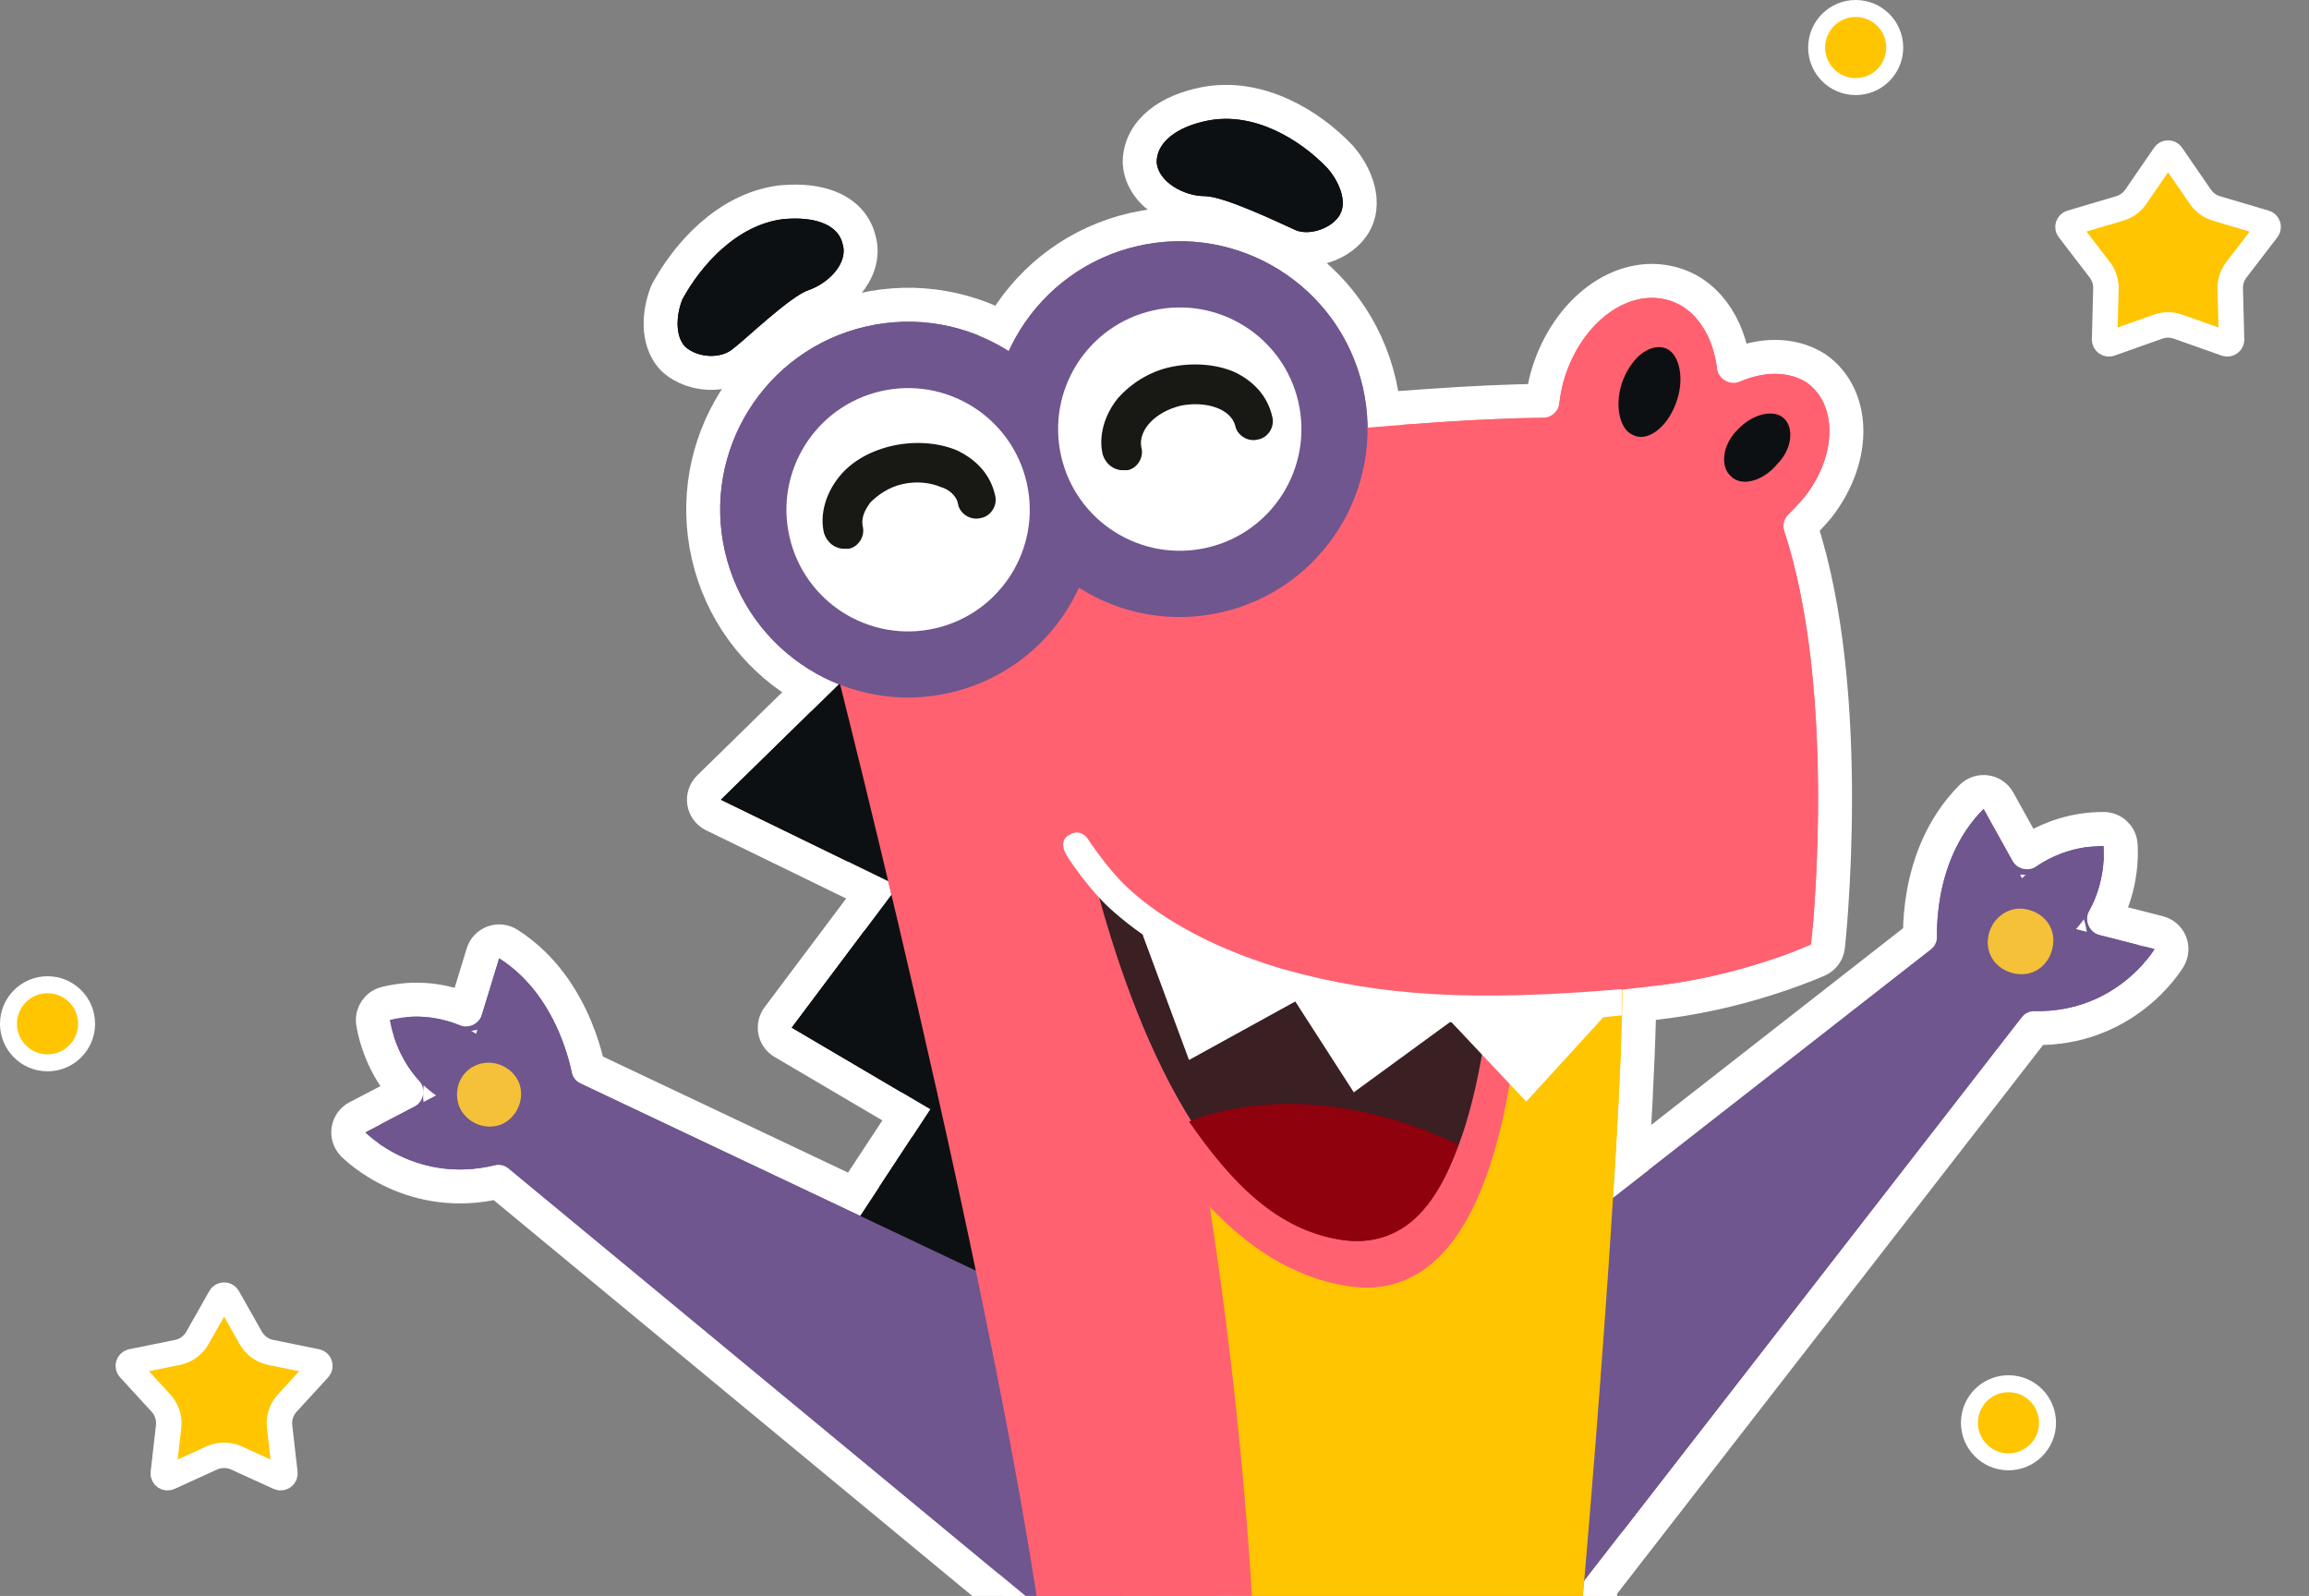 <svg width="272" height="188" viewBox="0 0 272 188" fill="none" xmlns="http://www.w3.org/2000/svg">
<rect x="0" y="0" width="272" height="188" fill="#808080" stroke="none"/>
<path d="M102.75 75.429C102.048 75.21 101.281 75.395 100.755 75.91L83.523 92.779C83.058 93.234 82.844 93.887 82.948 94.529C83.052 95.171 83.462 95.722 84.046 96.006L102.73 105.104L91.666 119.855C91.325 120.31 91.193 120.89 91.305 121.448C91.417 122.006 91.761 122.489 92.251 122.778L106.767 131.326L99.214 142.812C98.906 143.28 98.809 143.856 98.946 144.4C99.083 144.943 99.441 145.404 99.934 145.67L115.716 154.196C116.396 154.563 117.227 154.506 117.85 154.048C118.473 153.591 118.777 152.816 118.63 152.057L104.119 76.959L104.087 76.825C103.912 76.164 103.409 75.635 102.75 75.429Z" fill="#0D1012" stroke="white" stroke-width="4" stroke-linejoin="round"/>
<path d="M59.67 111.091C59.184 110.857 58.621 110.828 58.109 111.017C57.523 111.234 57.072 111.711 56.89 112.308L54.869 118.911C54.542 118.777 54.184 118.645 53.797 118.519C51.723 117.845 48.792 117.37 45.438 118.208C44.454 118.455 43.81 119.399 43.94 120.405L45.923 120.149L43.94 120.407V120.408C43.94 120.409 43.941 120.41 43.941 120.412C43.941 120.414 43.941 120.417 43.942 120.42C43.943 120.427 43.943 120.435 43.945 120.445C43.947 120.464 43.951 120.488 43.955 120.517C43.964 120.576 43.977 120.656 43.995 120.754C44.031 120.951 44.086 121.223 44.167 121.554C44.33 122.216 44.599 123.127 45.034 124.151C45.614 125.514 46.508 127.12 47.864 128.608L42.096 131.618C41.536 131.91 41.146 132.45 41.046 133.074C40.946 133.697 41.146 134.332 41.586 134.785L43.021 133.391L41.588 134.787L41.59 134.788C41.591 134.789 41.592 134.79 41.593 134.792C41.596 134.794 41.598 134.798 41.602 134.801C41.609 134.808 41.617 134.817 41.627 134.827C41.647 134.847 41.674 134.872 41.706 134.904C41.772 134.967 41.862 135.052 41.977 135.155C42.206 135.361 42.536 135.64 42.958 135.96C43.801 136.599 45.029 137.408 46.596 138.116C49.545 139.448 53.702 140.417 58.685 139.216L134.44 201.868C135.116 202.427 136.079 202.48 136.813 201.998C137.547 201.515 137.88 200.61 137.634 199.767L123.848 152.422L123.778 152.221C123.589 151.763 123.236 151.388 122.783 151.174L69.291 125.853C69.249 125.651 69.198 125.425 69.139 125.178C68.885 124.124 68.463 122.671 67.79 121.057C66.456 117.855 64.067 113.863 59.873 111.204L59.67 111.091Z" fill="#6F568E" stroke="white" stroke-width="4" stroke-linejoin="round"/>
<path d="M129.531 186.383C128.381 185.808 127.189 185.902 126.262 186.341C125.463 186.719 124.705 187.435 124.394 188.397L124.339 188.594L124.304 188.758C124.157 189.573 124.447 190.27 124.616 190.613C124.833 191.053 125.126 191.448 125.395 191.763C125.672 192.085 125.981 192.388 126.282 192.637C126.526 192.838 126.956 193.166 127.461 193.334C129.268 193.936 130.876 192.702 131.515 191.424C131.58 191.293 131.631 191.156 131.666 191.015C131.814 190.421 131.75 189.865 131.66 189.467C131.566 189.049 131.41 188.657 131.242 188.32C130.942 187.72 130.43 186.964 129.746 186.508L129.641 186.441C129.605 186.421 129.568 186.401 129.531 186.383Z" fill="#60517F" stroke="white" stroke-width="4" stroke-linejoin="round"/>
<path d="M63.016 126.843C61.906 124.067 58.628 122.42 55.578 123.529C52.455 124.665 51.135 128.049 52.205 130.99C52.212 131.01 52.219 131.03 52.227 131.05C53.337 133.826 56.615 135.472 59.665 134.363C59.685 134.356 59.705 134.348 59.725 134.34C62.501 133.229 64.148 129.953 63.038 126.902L63.016 126.843Z" fill="#F5C138" stroke="white" stroke-width="4" stroke-linejoin="round"/>
<path d="M233.943 93.316C233.321 93.229 232.695 93.439 232.251 93.883C228.684 97.45 227.202 101.881 226.594 105.31C226.288 107.035 226.197 108.545 226.181 109.63C226.178 109.882 226.179 110.112 226.182 110.316L178.922 147.232C178.471 147.585 178.193 148.113 178.158 148.685L175.074 198.388C175.019 199.263 175.542 200.073 176.363 200.383C177.184 200.693 178.112 200.431 178.65 199.737L239.691 121.103C244.895 121.198 248.772 119.291 251.371 117.288C252.75 116.225 253.769 115.137 254.449 114.308C254.789 113.892 255.048 113.537 255.225 113.279C255.314 113.15 255.383 113.044 255.432 112.967C255.457 112.928 255.477 112.896 255.492 112.872C255.499 112.86 255.505 112.849 255.51 112.841C255.513 112.837 255.515 112.833 255.517 112.83C255.518 112.828 255.519 112.827 255.52 112.825L255.521 112.823C255.522 112.822 255.522 112.821 253.8 111.804L255.522 112.821C255.842 112.279 255.888 111.618 255.647 111.037C255.405 110.456 254.904 110.022 254.294 109.866L247.868 108.228C248.828 106.503 249.326 104.767 249.58 103.331C249.772 102.243 249.83 101.301 249.839 100.623C249.844 100.283 249.837 100.007 249.828 99.809C249.823 99.709 249.818 99.629 249.814 99.57C249.812 99.541 249.81 99.517 249.808 99.498C249.807 99.489 249.807 99.48 249.806 99.474C249.806 99.47 249.805 99.467 249.805 99.465V99.459C249.804 99.458 249.761 99.462 247.834 99.648L249.805 99.458C249.706 98.433 248.844 97.65 247.814 97.65C244.305 97.65 241.557 98.737 239.687 99.827C239.361 100.018 239.06 100.209 238.787 100.395L235.414 94.325L235.289 94.128C234.972 93.688 234.487 93.393 233.943 93.316Z" fill="#6F568E" stroke="white" stroke-width="4" stroke-linejoin="round"/>
<path d="M238.894 105.117C235.716 104.556 232.767 106.856 232.239 110.025C231.675 113.41 234.005 116.156 237.148 116.68C240.533 117.244 243.279 114.914 243.803 111.771C244.366 108.396 242.052 105.658 238.923 105.122V105.121C238.917 105.119 238.911 105.119 238.905 105.118C238.901 105.117 238.897 105.116 238.894 105.116V105.117Z" fill="#F5C138" stroke="white" stroke-width="4" stroke-linejoin="round"/>
<path d="M174.444 66.713C164.81 58.361 152.799 56.676 141.339 57.983C129.892 59.289 118.767 63.598 110.561 67.532C106.445 69.505 103.034 71.397 100.65 72.799C99.457 73.5 98.519 74.079 97.876 74.485C97.555 74.688 97.307 74.848 97.138 74.958C97.053 75.013 96.989 75.056 96.945 75.086C96.922 75.101 96.905 75.112 96.893 75.12C96.887 75.124 96.882 75.128 96.878 75.13C96.877 75.131 96.875 75.131 96.874 75.132C96.873 75.132 96.874 75.132 97.244 75.685C96.702 75.894 96.225 76.257 95.986 76.795C95.986 76.98 96.01 77.161 96.059 77.334L96.072 77.379C96.082 77.414 96.098 77.473 96.12 77.56C96.165 77.731 96.233 77.991 96.321 78.338C96.499 79.031 96.76 80.059 97.094 81.386C97.762 84.038 98.719 87.881 99.874 92.609C102.185 102.067 105.288 115.07 108.459 129.203C114.815 157.531 121.394 190.197 122.473 208.058L122.472 208.059C122.809 213.954 121.126 218.04 118.321 220.653C115.478 223.303 111.189 224.714 105.817 224.629H105.816C100.488 224.548 95.643 221.817 93.293 217.059C90.952 212.317 90.871 205.096 96.106 195.674C96.469 195.019 96.437 194.215 96.021 193.592C95.605 192.969 94.874 192.631 94.13 192.716C92.084 192.95 90.189 193.906 88.57 195.047C86.938 196.198 85.461 197.628 84.234 198.985C83.002 200.349 81.985 201.682 81.278 202.671C80.922 203.167 80.642 203.581 80.449 203.873C80.353 204.019 80.278 204.136 80.226 204.218C80.2 204.259 80.18 204.291 80.165 204.313C80.158 204.325 80.152 204.334 80.148 204.341C80.146 204.344 80.144 204.347 80.143 204.349C80.142 204.35 80.141 204.351 80.141 204.352L80.14 204.353C80.14 204.353 80.151 204.36 81.664 205.296L80.14 204.354C79.964 204.638 79.862 204.962 79.844 205.296C78.808 224.32 87.163 239.513 99.23 249.463C111.249 259.373 127.027 264.149 141.044 262.352V262.353C158.212 260.195 169.03 252.351 175.819 242.036C182.542 231.822 185.217 219.336 186.498 207.987C187.773 196.698 189.544 175.622 190.905 156.137C191.586 146.39 192.165 137.027 192.528 129.471C192.889 121.972 193.047 116.114 192.855 113.474L192.854 113.457C190.927 89.69 184.058 75.046 174.444 66.713ZM96.196 77.686L96.195 77.686C96.192 77.68 96.189 77.673 96.187 77.667C96.19 77.674 96.193 77.68 96.196 77.686Z" fill="#FF6170" stroke="white" stroke-width="4" stroke-linejoin="round"/>
<path d="M189.83 110.364C185.817 109.876 182.779 111.226 180.523 113.561C178.372 115.788 176.992 118.845 175.941 121.732C175.409 123.194 174.939 124.682 174.499 126.057C174.053 127.452 173.642 128.724 173.21 129.84C172.774 130.967 172.354 131.83 171.93 132.439C171.515 133.035 171.2 133.234 171.012 133.301C169.091 133.888 166.911 133.494 164.324 132.187C161.719 130.871 158.978 128.773 156.078 126.383C153.245 124.048 150.231 121.407 147.297 119.276C144.371 117.151 141.248 115.317 138.07 114.735C137.407 114.613 136.727 114.834 136.262 115.323C135.797 115.811 135.609 116.502 135.763 117.159C141.802 142.916 146.966 186.902 145.925 213.316L145.87 214.561V214.57C145.026 234.16 125.549 246.01 108.092 241.56L108.086 241.559C94.414 238.12 88.52 229.842 86.96 221.129C85.364 212.214 88.284 202.669 92.671 197.017C93.209 196.324 93.232 195.361 92.728 194.643C92.225 193.925 91.311 193.619 90.477 193.888C87.048 194.994 83.781 198.094 81.264 201.87C78.716 205.691 76.742 210.49 76.056 215.425L75.915 216.355C74.56 225.918 76.418 234.03 80.47 240.705C84.632 247.562 91.03 252.776 98.341 256.525C98.347 256.528 98.353 256.531 98.359 256.534C111.879 263.294 127.908 264.381 141.045 262.715V262.714C158.211 260.556 169.029 252.714 175.818 242.399C182.541 232.185 185.216 219.698 186.497 208.35V208.349C187.771 196.973 189.588 175.809 190.994 156.254C191.698 146.474 192.3 137.082 192.681 129.506C193.059 121.989 193.227 116.116 193.035 113.473H193.031C192.991 112.878 192.717 112.461 192.599 112.296C192.44 112.077 192.267 111.91 192.148 111.803C191.908 111.588 191.632 111.395 191.447 111.268C191.267 111.144 191.164 111.074 191.077 111.014C190.764 110.665 190.328 110.424 189.83 110.364Z" fill="#FFC500" stroke="white" stroke-width="4" stroke-linejoin="round"/>
<path d="M178.899 67.688C178.411 67.365 177.805 67.274 177.242 67.436L118.289 84.487C117.31 84.771 116.7 85.745 116.874 86.75L118.845 86.408C116.952 86.736 116.877 86.75 116.874 86.751C116.874 86.752 116.875 86.754 116.875 86.755C116.875 86.757 116.875 86.761 116.876 86.765C116.877 86.773 116.88 86.785 116.883 86.801C116.888 86.832 116.896 86.879 116.907 86.939C116.929 87.059 116.962 87.236 117.005 87.464C117.091 87.921 117.22 88.587 117.396 89.434C117.746 91.127 118.279 93.546 119.011 96.459C120.473 102.28 122.738 110.105 125.945 118.083C129.146 126.045 133.323 134.255 138.646 140.782C143.964 147.305 150.572 152.321 158.642 153.509L158.653 153.511C162.872 154.106 166.484 153.078 169.456 150.779C172.367 148.529 174.547 145.155 176.198 141.226C179.493 133.384 180.938 122.694 181.451 112.105C181.966 101.467 181.548 90.721 181.004 82.649C180.732 78.61 180.427 75.231 180.19 72.86C180.072 71.675 179.97 70.742 179.898 70.103C179.862 69.783 179.834 69.536 179.814 69.369C179.805 69.286 179.796 69.222 179.791 69.179C179.788 69.157 179.787 69.141 179.785 69.13C179.784 69.124 179.785 69.119 179.784 69.116C179.784 69.115 179.783 69.114 179.783 69.113C179.783 69.112 179.783 69.111 177.798 69.357L179.783 69.111C179.711 68.53 179.388 68.01 178.899 67.688Z" fill="#FF6170" stroke="white" stroke-width="4" stroke-linejoin="round"/>
<path d="M125.312 87.587C124.379 87.885 123.798 88.814 123.941 89.783L125.919 89.492L123.941 89.784V89.785C123.941 89.786 123.941 89.788 123.942 89.79C123.942 89.794 123.943 89.799 123.944 89.806C123.946 89.819 123.949 89.839 123.952 89.864C123.96 89.915 123.972 89.988 123.987 90.084C124.017 90.276 124.062 90.556 124.122 90.917C124.244 91.639 124.429 92.685 124.682 93.99C125.187 96.6 125.967 100.256 127.069 104.444C129.264 112.79 132.769 123.388 137.992 132.063L137.994 132.066C142.809 140.028 149.402 146.853 158.113 148.068C158.118 148.069 158.123 148.07 158.128 148.07C162.246 148.612 165.659 147.221 168.345 144.562C170.954 141.978 172.849 138.239 174.254 134.022L174.256 134.018C177.814 123.249 178.574 107.994 178.484 95.644C178.438 89.431 178.175 83.883 177.924 79.899C177.798 77.907 177.676 76.303 177.584 75.201C177.538 74.65 177.5 74.224 177.473 73.936C177.46 73.792 177.448 73.681 177.441 73.606C177.437 73.569 177.434 73.535 177.431 73.508C177.43 73.499 177.427 73.471 177.423 73.441C177.422 73.432 177.418 73.409 177.416 73.395C177.412 73.372 177.397 73.297 177.386 73.246C177.343 73.101 176.3 72.314 175.016 72.378L174.833 71.805L125.312 87.587Z" fill="#3A1F23" stroke="white" stroke-width="4" stroke-linejoin="round"/>
<path d="M172.671 133.036C162.987 128.429 154.698 127.699 148.78 128.154C145.828 128.381 143.476 128.903 141.844 129.375C141.028 129.612 140.391 129.836 139.948 130.006C139.726 130.091 139.553 130.164 139.43 130.216C139.369 130.243 139.32 130.264 139.284 130.28C139.265 130.288 139.25 130.295 139.239 130.3C139.233 130.303 139.228 130.305 139.224 130.307C139.222 130.308 139.22 130.309 139.218 130.31L139.215 130.311C139.214 130.312 139.226 130.338 140.068 132.121L139.213 130.312C138.682 130.563 138.288 131.035 138.136 131.603C137.984 132.171 138.089 132.776 138.423 133.259C143.358 140.388 149.228 146.854 157.931 148.069C157.938 148.07 157.945 148.071 157.953 148.072C162.07 148.6 165.425 147.419 168.062 145C170.613 142.659 172.383 139.264 173.7 135.502C174.037 134.538 173.594 133.475 172.671 133.036ZM140.918 133.931L140.916 133.932H140.915C140.916 133.932 140.917 133.931 140.919 133.93L140.918 133.931Z" fill="#8E010D" stroke="white" stroke-width="4" stroke-linejoin="round"/>
<path d="M136.239 106.364C135.579 106.311 134.932 106.587 134.515 107.108L133.064 108.922C132.626 109.47 132.507 110.208 132.75 110.866L138.192 125.56C138.394 126.105 138.824 126.536 139.37 126.739C139.915 126.942 140.523 126.897 141.033 126.616L151.914 120.623L157.795 129.757C158.094 130.22 158.57 130.539 159.111 130.64C159.652 130.74 160.211 130.614 160.656 130.289L170.661 122.985L178.337 131.134C178.719 131.539 179.252 131.766 179.808 131.762C180.364 131.757 180.895 131.522 181.27 131.111L190.883 120.591C191.163 120.285 191.341 119.9 191.392 119.489L191.754 116.587C191.889 115.509 191.139 114.52 190.064 114.36L136.371 106.379L136.239 106.364Z" fill="white" stroke="white" stroke-width="4" stroke-linejoin="round"/>
<path d="M213.351 111.26L214.174 113.082L214.173 113.083L214.171 113.084C214.17 113.085 214.167 113.086 214.164 113.087C214.159 113.089 214.152 113.092 214.143 113.096C214.125 113.104 214.1 113.116 214.068 113.13C214.003 113.158 213.909 113.199 213.788 113.25C213.547 113.353 213.196 113.499 212.747 113.677C211.851 114.033 210.56 114.518 208.964 115.042C205.778 116.089 201.344 117.303 196.38 117.959L196.367 117.961C189.846 118.776 177.158 120.442 163.517 118.916C149.88 117.391 135.025 112.646 124.408 100.417L124.404 100.413C113.039 87.245 97.561 72.852 97.294 72.585C96.835 72.126 96.627 71.472 96.738 70.832C96.848 70.192 97.262 69.645 97.848 69.365L136.304 51.045C136.498 50.952 136.707 50.892 136.92 50.865H136.921L136.922 50.864C136.923 50.864 136.925 50.864 136.927 50.864C136.931 50.864 136.937 50.863 136.944 50.862C136.959 50.86 136.982 50.857 137.012 50.853C137.072 50.846 137.161 50.835 137.277 50.821C137.509 50.793 137.852 50.752 138.292 50.7C139.174 50.596 140.45 50.448 142.029 50.27C145.185 49.915 149.555 49.444 154.41 48.977C163.329 48.121 173.972 47.276 181.715 47.221C181.815 46.34 181.977 45.476 182.205 44.565C182.21 44.548 182.215 44.531 182.219 44.515C183.225 40.895 185.203 37.806 187.706 35.75C190.206 33.697 193.354 32.595 196.543 33.301V33.3C196.545 33.3 196.547 33.301 196.549 33.302L196.552 33.303C201.009 34.277 203.644 38.44 204.229 43.098C207.428 41.733 210.986 41.553 213.867 43.353C213.896 43.372 213.925 43.391 213.953 43.411C216.425 45.141 217.532 47.969 217.504 50.897C217.477 53.817 216.341 56.953 214.203 59.701C214.19 59.719 214.176 59.737 214.161 59.754C213.51 60.535 212.778 61.308 212.098 62.002C215.37 71.962 216.167 84.293 216.167 94.05C216.167 99.012 215.961 103.36 215.754 106.469C215.651 108.024 215.548 109.27 215.47 110.131C215.431 110.561 215.398 110.895 215.375 111.123C215.364 111.237 215.355 111.325 215.349 111.385C215.346 111.414 215.343 111.437 215.341 111.453C215.34 111.461 215.34 111.467 215.339 111.472V111.479L213.351 111.26ZM213.351 111.26L215.338 111.479C215.261 112.182 214.819 112.791 214.175 113.082L213.351 111.26Z" fill="#FF6170" stroke="white" stroke-width="4" stroke-linejoin="round"/>
<path d="M197.044 39.204C195.313 38.511 193.593 39.036 192.315 39.962C191.043 40.885 190.019 42.31 189.365 43.946C188.69 45.634 188.506 47.457 188.774 49.037C189.019 50.478 189.745 52.177 191.349 52.971C193.078 53.927 194.92 53.378 196.209 52.466C197.513 51.544 198.589 50.069 199.249 48.33C199.25 48.327 199.25 48.323 199.251 48.32C199.254 48.311 199.259 48.303 199.263 48.294L199.262 48.292C199.924 46.616 200.104 44.809 199.838 43.243C199.586 41.757 198.823 39.993 197.113 39.233L197.044 39.204Z" fill="#0D1012" stroke="white" stroke-width="4" stroke-linejoin="round"/>
<path d="M211.383 47.704C210.049 46.561 208.312 46.564 206.971 46.93C205.602 47.303 204.254 48.135 203.204 49.281C202.011 50.484 201.301 51.975 201.134 53.44C200.97 54.884 201.33 56.535 202.613 57.634L202.614 57.633C203.911 58.84 205.636 58.923 207.026 58.544C208.445 58.157 209.806 57.245 210.846 56C212.007 54.807 212.698 53.341 212.863 51.898C213.027 50.454 212.665 48.803 211.383 47.704Z" fill="#0D1012" stroke="white" stroke-width="4" stroke-linejoin="round"/>
<path d="M130.49 54.629C127.504 41.641 114.556 33.531 101.567 36.516C88.579 39.501 80.469 52.451 83.455 65.439C86.44 78.427 99.39 86.536 112.378 83.551C125.366 80.566 133.475 67.617 130.49 54.629Z" fill="#6F568E" stroke="white" stroke-width="4" stroke-linejoin="round"/>
<path d="M97.587 24.384C96.051 23.798 94.221 23.65 92.355 23.798L91.982 23.831L91.916 23.839C85.522 24.692 80.919 30.108 78.634 34.296C78.596 34.366 78.562 34.438 78.532 34.511C78.082 35.638 77.794 36.994 77.823 38.315C77.852 39.604 78.196 41.149 79.338 42.291C79.369 42.323 79.401 42.354 79.435 42.383C80.566 43.373 82.072 43.857 83.477 43.919C84.85 43.978 86.415 43.641 87.623 42.622C88.061 42.287 88.708 41.725 89.388 41.129C90.126 40.483 90.971 39.738 91.839 39.003C92.709 38.267 93.572 37.568 94.334 37.016C95.15 36.425 95.671 36.138 95.897 36.063C97.326 35.586 98.821 34.608 99.881 33.341C100.935 32.083 101.804 30.211 101.166 28.136C100.67 26.217 99.232 25.012 97.587 24.384Z" fill="#0D1012" stroke="white" stroke-width="4" stroke-linejoin="round"/>
<path d="M157.845 18.461C154.381 14.804 148.283 10.966 141.852 12.252C139.832 12.656 138.005 13.391 136.637 14.491C135.242 15.613 134.258 17.187 134.258 19.11C134.258 19.161 134.26 19.213 134.264 19.264C134.421 21.309 135.801 22.788 137.168 23.671C138.559 24.569 140.293 25.102 141.881 25.102C142.131 25.102 142.732 25.213 143.706 25.526C144.617 25.82 145.671 26.227 146.736 26.671C148.893 27.57 150.872 28.52 151.772 28.92C153.197 29.553 154.838 29.404 156.131 28.963C157.432 28.519 158.826 27.631 159.593 26.249C160.423 24.754 160.244 23.118 159.837 21.87C159.422 20.596 158.68 19.412 157.899 18.52L157.845 18.461Z" fill="#0D1012" stroke="white" stroke-width="4" stroke-linejoin="round"/>
<path d="M162.474 45.118C159.471 32.133 146.512 24.041 133.528 27.043C120.543 30.046 112.451 43.007 115.454 55.991C118.456 68.975 131.417 77.066 144.401 74.064C157.385 71.061 165.476 58.102 162.474 45.118Z" fill="#6F568E" stroke="white" stroke-width="4" stroke-linejoin="round"/>
<path d="M122.888 56.386C120.865 47.597 112.1 42.112 103.311 44.135C94.522 46.158 89.037 54.922 91.06 63.711C93.083 72.5 101.848 77.985 110.637 75.962C119.426 73.939 124.91 65.174 122.888 56.386Z" fill="white" stroke="white" stroke-width="4" stroke-linejoin="round"/>
<path d="M154.895 46.906C152.883 38.114 144.125 32.618 135.333 34.63C126.542 36.642 121.046 45.4 123.058 54.192C125.07 62.984 133.828 68.48 142.62 66.467C151.411 64.455 156.907 55.697 154.895 46.906Z" fill="white" stroke="white" stroke-width="4" stroke-linejoin="round"/>
<path d="M146.097 41.935C143.493 40.85 140.351 40.664 137.471 41.281C134.652 41.885 132.244 43.418 130.556 45.181L130.228 45.536L130.175 45.599C128.237 47.968 127.238 51.141 127.968 54.062C127.981 54.111 127.995 54.16 128.011 54.209C128.607 55.997 130.201 57.391 132.267 57.391H132.811C132.921 57.391 133.031 57.381 133.14 57.363C135.344 56.996 136.986 54.657 136.409 52.282C136.384 52.081 136.442 51.667 136.96 51.121C137.487 50.565 138.377 50.02 139.572 49.73C140.716 49.523 141.787 49.614 142.553 49.885C143.309 50.151 143.518 50.481 143.571 50.632C144.032 52.764 146.341 54.313 148.672 53.713C150.847 53.28 152.436 50.928 151.804 48.562C151.092 45.52 148.98 43.264 146.165 41.965L146.097 41.935Z" fill="#181815" stroke="white" stroke-width="4" stroke-linejoin="round"/>
<path d="M113.446 51.185C110.842 50.101 107.7 49.915 104.82 50.532C101.95 51.147 99.137 52.606 97.329 54.866H97.33C95.4 57.234 94.408 60.398 95.136 63.312C95.149 63.362 95.163 63.411 95.179 63.46C95.775 65.248 97.368 66.641 99.434 66.642H99.979C100.089 66.642 100.199 66.632 100.307 66.614C102.498 66.249 104.134 63.937 103.588 61.577C103.563 61.272 103.695 61.044 104.065 60.487C104.776 59.81 105.677 59.215 106.761 58.975C107.999 58.7 109.203 58.85 110.075 59.224C110.173 59.266 110.274 59.3 110.378 59.326C110.38 59.327 110.393 59.33 110.415 59.339C110.441 59.349 110.474 59.364 110.512 59.385C110.592 59.427 110.672 59.482 110.741 59.543C110.891 59.676 110.891 59.745 110.885 59.71C111.256 61.931 113.627 63.58 116.021 62.964C118.197 62.531 119.786 60.176 119.152 57.81C118.439 54.77 116.328 52.514 113.514 51.216L113.446 51.185Z" fill="#181815" stroke="white" stroke-width="4" stroke-linejoin="round"/>
<path d="M129.695 97.544C128.594 96.076 126.541 95.532 124.859 96.682C124.007 97.169 123.456 97.987 123.292 98.918C123.137 99.799 123.342 100.665 123.743 101.407C123.765 101.456 123.782 101.499 123.796 101.527C123.845 101.625 123.9 101.722 123.947 101.802C124.046 101.969 124.176 102.173 124.325 102.398C124.627 102.854 125.046 103.453 125.543 104.116C126.527 105.428 127.879 107.076 129.274 108.372L129.28 108.378C136.657 115.172 154.126 125.637 191.257 121.593C192.271 121.482 193.04 120.625 193.04 119.604V116.521C193.04 115.961 192.806 115.427 192.394 115.048C191.982 114.669 191.43 114.48 190.872 114.527C173.768 115.968 162.969 115.412 151.683 112.239C142.187 109.423 136.845 105.588 134.18 103.089L134.168 103.079C133.123 102.115 132.03 100.778 131.169 99.63C130.746 99.066 130.394 98.566 130.147 98.209C130.025 98.031 129.928 97.889 129.864 97.793C129.832 97.745 129.809 97.708 129.793 97.685C129.785 97.673 129.78 97.664 129.776 97.659C129.775 97.657 129.773 97.655 129.772 97.654V97.653L129.695 97.544Z" fill="white" stroke="white" stroke-width="4" stroke-linejoin="round"/>
<path fill-rule="evenodd" clip-rule="evenodd" d="M102.155 77.338L116.666 152.436L100.885 143.911L109.592 130.669L93.266 121.055L105.783 104.366L84.922 94.208L102.155 77.338Z" fill="#0D1012"/>
<path fill-rule="evenodd" clip-rule="evenodd" d="M45.923 120.149C51.728 118.698 56.081 121.781 56.081 121.781L58.802 112.893C66.239 117.609 67.509 127.223 67.509 127.223L121.928 152.982L135.714 200.326L59.165 137.019C49.37 139.921 43.021 133.391 43.021 133.391L51.365 129.037C46.648 125.772 45.923 120.149 45.923 120.149Z" fill="#6F568E"/>
<path fill-rule="evenodd" clip-rule="evenodd" d="M128.637 188.171C129.181 188.534 129.907 189.804 129.725 190.53C129.363 191.255 128.637 191.618 128.093 191.437C127.549 191.255 126.097 189.804 126.279 189.078C126.46 188.353 127.549 187.627 128.637 188.171Z" fill="#60517F"/>
<path fill-rule="evenodd" clip-rule="evenodd" d="M56.261 125.409C58.257 124.683 60.433 125.772 61.159 127.586C61.884 129.581 60.796 131.758 58.982 132.483C56.987 133.209 54.81 132.121 54.084 130.307C53.359 128.311 54.266 126.135 56.261 125.409Z" fill="#F5C138"/>
<path fill-rule="evenodd" clip-rule="evenodd" d="M228.223 111.26C228.223 111.26 227.316 101.646 233.665 95.297L238.2 103.46C238.2 103.46 241.647 99.65 247.814 99.65C247.814 99.65 248.358 105.274 244.549 109.446L253.8 111.804C253.8 111.804 249.084 119.785 238.744 119.06L177.07 198.511L180.153 148.809L228.223 111.26Z" fill="#6F568E"/>
<path fill-rule="evenodd" clip-rule="evenodd" d="M238.565 107.088C240.742 107.451 242.193 109.265 241.831 111.442C241.468 113.619 239.654 115.07 237.477 114.707C235.3 114.344 233.849 112.53 234.212 110.353C234.575 108.177 236.57 106.725 238.565 107.088Z" fill="#F5C138"/>
<path fill-rule="evenodd" clip-rule="evenodd" d="M94.357 194.703C83.473 214.294 93.813 226.447 105.785 226.628C117.213 226.81 125.195 220.642 124.469 207.945C122.292 171.847 97.985 76.614 97.985 76.795C97.985 76.795 183.241 19.655 190.86 113.619C191.586 123.595 187.051 185.27 184.511 207.763C181.972 230.256 173.99 256.196 140.795 260.368C113.948 263.815 79.846 242.047 81.841 205.405C81.841 205.405 88.008 195.428 94.357 194.703Z" fill="#FF6170"/>
<path d="M91.091 195.791C81.658 207.945 78.756 236.243 107.598 243.498C126.1 248.215 146.961 235.698 147.868 214.656C149.138 188.172 143.877 143.005 137.71 116.702C148.594 118.698 161.11 138.47 171.631 135.205C177.617 133.209 176.166 110.716 189.589 112.349C189.589 112.53 191.04 113.256 191.04 113.619C191.766 123.595 187.05 185.452 184.51 208.126C181.97 230.619 173.989 256.559 140.793 260.731C127.914 262.364 112.314 261.275 99.254 254.745C85.105 247.489 74.947 234.791 78.03 215.745C79.3 206.494 85.468 197.605 91.091 195.791Z" fill="#FFC500"/>
<path fill-rule="evenodd" clip-rule="evenodd" d="M158.933 151.53C129.365 147.176 118.844 86.409 118.844 86.409L177.798 69.357C177.798 69.357 188.501 155.702 158.933 151.53Z" fill="#FF6170"/>
<path fill-rule="evenodd" clip-rule="evenodd" d="M172.357 133.39C169.636 141.553 165.282 146.995 158.389 146.088C150.589 144.999 144.422 138.832 139.705 131.032C129.547 114.162 125.919 89.492 125.919 89.492L175.441 73.711C175.441 73.529 179.25 112.529 172.357 133.39Z" fill="#3A1F23"/>
<path d="M171.812 134.842C169.272 142.098 165.282 146.995 158.207 146.088C150.407 145 144.965 139.195 140.068 132.121C140.068 132.121 153.128 125.953 171.812 134.842Z" fill="#8E010D"/>
<path fill-rule="evenodd" clip-rule="evenodd" d="M189.77 116.339L189.407 119.241L179.793 129.762L170.905 120.33L159.477 128.674L152.584 117.971L140.067 124.864L134.626 110.171L136.077 108.357L189.77 116.339Z" fill="white"/>
<path fill-rule="evenodd" clip-rule="evenodd" d="M183.602 49.222C183.602 47.771 183.783 46.501 184.146 45.05C185.96 38.52 191.22 34.166 196.118 35.255C200.29 36.162 202.83 41.059 202.286 46.501C205.732 43.962 209.904 43.236 212.807 45.05C216.434 47.59 216.434 53.576 212.625 58.473C211.718 59.562 210.63 60.65 209.723 61.557C209.904 61.738 210.086 62.101 210.086 62.283C216.616 81.692 213.351 111.26 213.351 111.26C213.351 111.26 205.732 114.706 196.118 115.976C183.058 117.608 146.234 122.506 125.918 99.106C114.49 85.864 98.89 71.352 98.708 71.171L137.164 52.85C137.164 52.85 168.183 49.041 183.602 49.222Z" fill="#FF6170"/>
<path fill-rule="evenodd" clip-rule="evenodd" d="M196.301 41.061C197.934 41.786 198.478 44.87 197.39 47.591C196.301 50.493 193.943 52.126 192.311 51.219C190.678 50.493 190.134 47.409 191.222 44.688C192.311 41.968 194.487 40.335 196.301 41.061Z" fill="#0D1012"/>
<path fill-rule="evenodd" clip-rule="evenodd" d="M210.082 49.222C211.352 50.311 211.17 52.85 209.356 54.664C207.724 56.66 205.184 57.385 203.914 56.115C202.645 55.027 202.826 52.487 204.64 50.673C206.273 48.859 208.812 48.134 210.082 49.222Z" fill="#0D1012"/>
<path d="M85.404 64.991C82.666 53.079 90.103 41.203 102.015 38.465C113.927 35.727 125.803 43.164 128.54 55.076C131.278 66.988 123.841 78.864 111.929 81.602C100.018 84.34 88.142 76.903 85.404 64.991Z" fill="#6F568E"/>
<path fill-rule="evenodd" clip-rule="evenodd" d="M92.18 25.822C95.808 25.459 98.71 26.366 99.254 28.724C99.98 31.082 97.441 33.441 95.264 34.166C93.087 34.892 87.827 39.971 86.375 41.059C84.924 42.329 82.203 42.148 80.752 40.878C79.482 39.608 79.664 37.068 80.389 35.255C82.566 31.264 86.738 26.547 92.18 25.822Z" fill="#0D1012"/>
<path fill-rule="evenodd" clip-rule="evenodd" d="M142.244 14.213C147.686 13.125 153.128 16.39 156.393 19.836C157.663 21.288 158.751 23.646 157.844 25.278C156.937 26.911 154.216 27.818 152.584 27.092C150.951 26.367 144.24 23.102 141.881 23.102C139.523 23.102 136.44 21.469 136.258 19.111C136.258 16.753 138.616 14.939 142.244 14.213Z" fill="#0D1012"/>
<path d="M117.402 55.54C114.648 43.632 122.07 31.746 133.978 28.992C145.886 26.238 157.772 33.66 160.525 45.568C163.279 57.476 155.858 69.362 143.95 72.115C132.041 74.869 120.156 67.448 117.402 55.54Z" fill="#6F568E"/>
<path d="M93.009 63.263C91.234 55.55 96.047 47.858 103.759 46.083C111.472 44.308 119.163 49.121 120.939 56.834C122.714 64.546 117.901 72.238 110.188 74.013C102.475 75.788 94.784 70.975 93.009 63.263Z" fill="white"/>
<path d="M125.007 53.746C123.242 46.031 128.064 38.345 135.779 36.58C143.494 34.814 151.18 39.637 152.946 47.352C154.711 55.067 149.888 62.752 142.174 64.518C134.459 66.284 126.773 61.461 125.007 53.746Z" fill="white"/>
<path d="M137.89 43.237C140.43 42.693 143.151 42.874 145.328 43.781C147.686 44.869 149.318 46.683 149.862 49.041C150.225 50.311 149.318 51.581 148.23 51.762C146.96 52.125 145.69 51.218 145.509 50.13C144.965 48.135 142.062 47.227 139.16 47.772C136.076 48.497 134.081 50.674 134.444 52.669C134.807 53.939 133.9 55.209 132.811 55.39C132.63 55.39 132.448 55.39 132.267 55.39C131.179 55.39 130.272 54.665 129.909 53.576C129.365 51.4 130.09 48.86 131.723 46.865C133.174 45.232 135.351 43.781 137.89 43.237Z" fill="#181815"/>
<path d="M105.239 52.488C107.779 51.944 110.5 52.125 112.676 53.032C115.035 54.12 116.667 55.934 117.211 58.292C117.574 59.562 116.667 60.832 115.579 61.013C114.309 61.376 113.039 60.469 112.858 59.381C112.676 58.292 111.588 57.567 110.862 57.385C109.593 56.841 107.96 56.66 106.328 57.023C104.695 57.385 103.425 58.292 102.518 59.199C102.155 59.744 101.43 60.651 101.611 61.92C101.974 63.19 101.067 64.46 99.979 64.641C99.797 64.641 99.616 64.641 99.434 64.641C98.346 64.641 97.439 63.916 97.076 62.827C96.532 60.651 97.258 58.111 98.89 56.116C100.342 54.302 102.7 53.032 105.239 52.488Z" fill="#181815"/>
<path d="M125.919 98.381C126.644 97.837 127.551 98.018 128.096 98.744C128.096 98.744 130.454 102.372 132.812 104.548C135.714 107.269 141.337 111.26 151.133 114.162C162.742 117.427 173.807 117.972 191.04 116.521V119.604C154.398 123.595 137.528 113.255 130.635 106.906C128.096 104.548 125.556 100.739 125.556 100.558C125.012 99.651 125.193 98.744 125.919 98.381Z" fill="white"/>
<path d="M255.812 18.247C255.613 17.958 255.186 17.958 254.988 18.247L251.597 23.179C251.143 23.839 250.476 24.324 249.707 24.552L243.969 26.253C243.633 26.353 243.501 26.758 243.714 27.036L247.357 31.785C247.844 32.421 248.099 33.206 248.078 34.007L247.923 39.99C247.914 40.341 248.26 40.592 248.59 40.475L254.233 38.477C254.988 38.21 255.812 38.21 256.568 38.477L262.21 40.475C262.541 40.592 262.886 40.341 262.877 39.99L262.721 34.007C262.7 33.206 262.955 32.421 263.443 31.785L267.086 27.036C267.299 26.758 267.167 26.353 266.831 26.253L261.093 24.552C260.325 24.324 259.657 23.839 259.203 23.179L255.812 18.247Z" fill="#FFC500" stroke="white" stroke-width="3"/>
<path d="M26.835 152.817C26.644 152.479 26.157 152.479 25.965 152.817L23.257 157.604C22.758 158.487 21.902 159.11 20.908 159.312L15.519 160.406C15.138 160.484 14.987 160.948 15.249 161.234L18.966 165.289C19.651 166.036 19.979 167.044 19.863 168.051L19.239 173.515C19.195 173.901 19.59 174.188 19.944 174.026L24.948 171.745C25.87 171.325 26.93 171.325 27.852 171.745L32.857 174.026C33.211 174.188 33.605 173.901 33.561 173.515L32.937 168.051C32.822 167.044 33.149 166.036 33.834 165.289L37.551 161.234C37.813 160.948 37.663 160.484 37.282 160.406L31.892 159.312C30.898 159.11 30.041 158.487 29.542 157.604L26.835 152.817Z" fill="#FFC500" stroke="white" stroke-width="3"/>
<circle cx="5.6" cy="5.6" r="4.6" transform="matrix(-1 0 0 1 242.2 162)" fill="#FFC500" stroke="white" stroke-width="2"/>
<circle cx="5.6" cy="5.6" r="4.6" transform="matrix(-1 0 0 1 224.2 0)" fill="#FFC500" stroke="white" stroke-width="2"/>
<circle cx="5.6" cy="5.6" r="4.6" transform="matrix(-1 0 0 1 11.2 115)" fill="#FFC500" stroke="white" stroke-width="2"/>
</svg>
